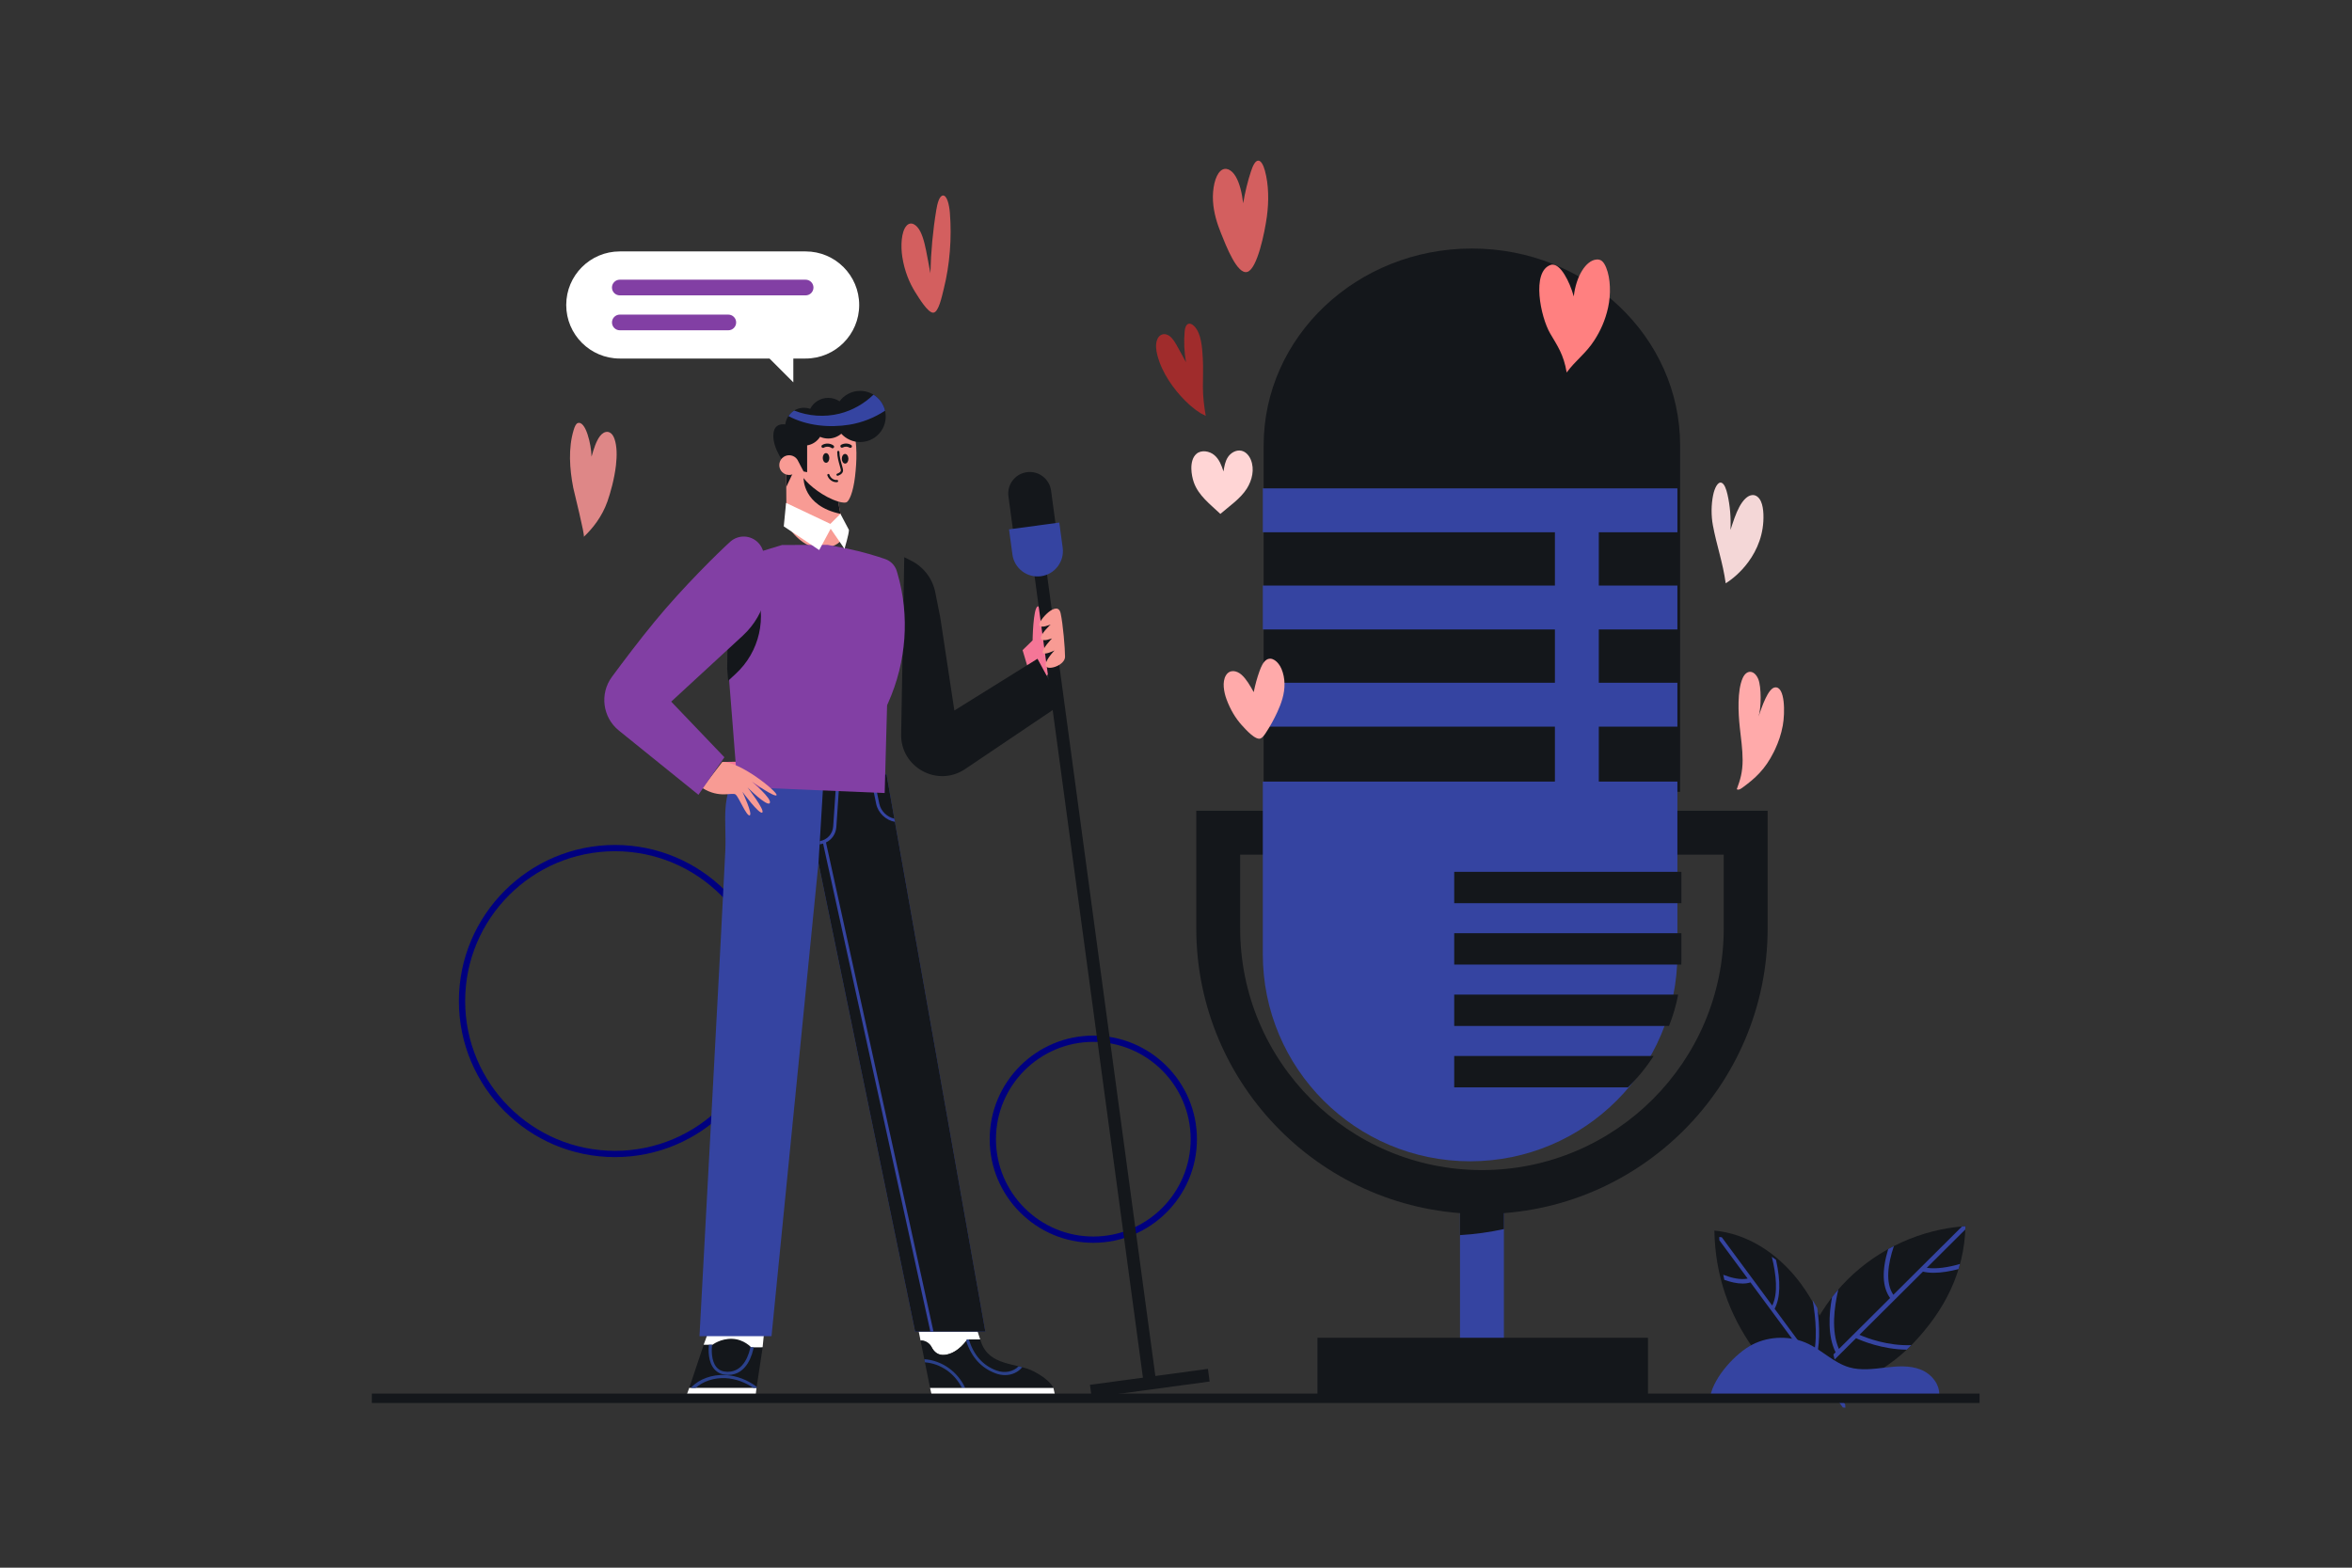 <?xml version="1.0" encoding="UTF-8"?>
<!-- Created with Inkscape (http://www.inkscape.org/) -->
<svg width="1e3" height="666.67" version="1.1" viewBox="0 0 1e3 666.67" xml:space="preserve" xmlns="http://www.w3.org/2000/svg"><rect x="0" y="0" width="1e3" height="666.67" fill="#333333" stroke="none"/><g transform="matrix(1.333 0 0 -1.333 0 666.67)"><path d="m196.16 228.57c-26.353 0-47.793-21.439-47.793-47.793 0-26.353 21.44-47.793 47.793-47.793s47.793 21.44 47.793 47.793c0 26.354-21.44 47.793-47.793 47.793zm0-97.586c-27.456 0-49.793 22.337-49.793 49.793s22.337 49.793 49.793 49.793 49.793-22.337 49.793-49.793-22.337-49.793-49.793-49.793" fill="#000080"/><path d="m348.72 167.75c-17.121 0-31.05-13.929-31.05-31.05s13.929-31.05 31.05-31.05 31.051 13.929 31.051 31.05-13.93 31.05-31.051 31.05zm0-64.1c-18.224 0-33.05 14.827-33.05 33.05 0 18.224 14.826 33.05 33.05 33.05s33.051-14.826 33.051-33.05c0-18.223-14.827-33.05-33.051-33.05" fill="#000080"/><path d="m626.9 108.95c-14.014-0.928-27.621-7.08-37.575-16.987-9.954-9.908-16.169-23.485-17.162-37.494 14.542 1.069 28.031 6.588 38.088 17.146 10.057 10.559 16.288 22.758 16.649 37.335" fill="#14171b"/><path d="m614.56 95.664 12.28 12.223c0.015 0.353 0.045 0.703 0.054 1.059-0.372-0.024-0.741-0.068-1.111-0.099l-21.888-21.787c-2.598 3.85-1.754 9.807 0.179 15.55-0.613-0.311-1.218-0.638-1.819-0.971-2.091-6.904-1.885-12.133 0.611-15.603l-16.325-16.249c-2.509 5.61-1.523 13.319-0.197 18.952-0.688-0.799-1.359-1.611-2.002-2.446-1.04-5.598-1.408-12.394 1.132-17.568l-13.212-13.151c-0.034-0.37-0.078-0.739-0.105-1.109 0.373 0.027 0.742 0.07 1.114 0.103l18.737 18.649c1.775-0.819 8.367-3.589 16.164-3.659 0.495 0.465 0.977 0.951 1.457 1.439-7.536-0.286-14.19 2.267-16.54 3.296l20.25 20.156c1.066-0.251 2.215-0.369 3.42-0.369 2.521 0 5.268 0.484 7.917 1.179 0.165 0.537 0.319 1.078 0.466 1.622-3.62-1.022-7.467-1.684-10.582-1.217" fill="#3544a1"/><path d="m546.81 107.54c10.301-0.928 20.304-7.08 27.621-16.987 7.317-9.908 11.886-23.485 12.615-37.494-10.69 1.069-20.605 6.588-27.998 17.146-7.393 10.559-11.973 22.758-12.238 37.335" fill="#14171b"/><path d="m557.43 92.23-9.027 12.223c-0.011 0.353-0.033 0.703-0.04 1.059 0.273-0.024 0.545-0.068 0.817-0.099l16.089-21.787c1.91 3.85 1.289 9.807-0.132 15.55 0.451-0.311 0.895-0.638 1.337-0.971 1.537-6.904 1.386-12.133-0.449-15.603l12-16.249c1.844 5.61 1.119 13.319 0.145 18.952 0.506-0.799 0.999-1.611 1.472-2.446 0.764-5.598 1.035-12.394-0.832-17.568l9.712-13.151c0.025-0.37 0.057-0.739 0.077-1.109-0.274 0.027-0.545 0.07-0.819 0.103l-13.773 18.649c-1.305-0.819-6.15-3.589-11.882-3.659-0.364 0.465-0.718 0.951-1.071 1.439 5.54-0.286 10.431 2.267 12.158 3.296l-14.885 20.156c-0.784-0.251-1.628-0.369-2.514-0.369-1.853 0-3.872 0.484-5.82 1.179-0.121 0.537-0.234 1.078-0.343 1.622 2.661-1.022 5.489-1.684 7.779-1.217" fill="#3544a1"/><path d="m618.5 54.885c0.346 3.561-2.479 6.969-5.863 8.313-3.568 1.417-7.562 1.086-11.373 0.64-3.813-0.445-7.745-0.976-11.433 0.087-4.798 1.382-8.455 5.24-12.94 7.432-5.577 2.727-12.44 2.657-17.96-0.182-5.397-2.776-12.135-10.238-13.395-16.29h72.964" fill="#3544a1"/><path d="m250.86 332.95-0.123 18.604s-2.69 11.963 4.066 15.017c6.756 3.053 15.663 3.186 17.463-3.632 1.195-4.526 1.037-9.893 0.452-14.852-0.586-4.959-1.854-7.902-2.79-8.217-0.878-0.297-2.614 0.273-2.614 0.273l1.635-8.508s1.664-5.311-5.827-6.323c-7.491-1.011-12.262 7.638-12.262 7.638" fill="#f89b94"/><g fill="#14171b"><path d="m267.31 340.15c-4.502 1.335-9.322 5.149-11 7.465 0 0-0.307-8.889 11.758-11.41l-0.758 3.945"/><path d="m268.5 353.76c0.01-0.85 0.491-1.534 1.074-1.527 0.582 8e-3 1.046 0.703 1.035 1.553-0.01 0.85-0.491 1.533-1.073 1.526-0.583-7e-3 -1.046-0.702-1.036-1.552"/><path d="m262.42 354.02c0.01-0.85 0.49-1.534 1.073-1.526 0.582 7e-3 1.046 0.702 1.036 1.552-0.011 0.85-0.491 1.533-1.074 1.526-0.582-7e-3 -1.046-0.702-1.035-1.552"/><path d="m271.23 357.24c-0.091 0-0.183 0.025-0.266 0.077-0.644 0.406-1.48 0.422-2.18 0.041-0.243-0.131-0.546-0.042-0.678 0.201s-0.042 0.546 0.2 0.678c1.018 0.553 2.241 0.526 3.191-0.074 0.234-0.147 0.304-0.456 0.156-0.689-0.094-0.151-0.257-0.234-0.423-0.234"/><path d="m265.54 357.11c-0.102 0-0.205 0.031-0.294 0.096-0.699 0.508-1.741 0.553-2.479 0.102-0.235-0.144-0.543-0.069-0.687 0.167-0.144 0.235-0.07 0.543 0.166 0.687 1.085 0.662 2.561 0.602 3.589-0.148 0.223-0.163 0.272-0.475 0.109-0.699-0.097-0.134-0.25-0.205-0.404-0.205"/><path d="m266.75 346.3c-1.244 0-2.442 0.894-2.859 2.175-0.06 0.184 0.041 0.382 0.225 0.442 0.186 0.061 0.381-0.041 0.441-0.225 0.347-1.066 1.37-1.794 2.39-1.682 0.196 0.026 0.365-0.118 0.385-0.311 0.021-0.192-0.119-0.364-0.311-0.385-0.09-9e-3 -0.181-0.014-0.271-0.014"/><path d="m267.14 348.34c-0.15 0-0.29 0.099-0.335 0.25-0.056 0.185 0.05 0.38 0.234 0.436 0.278 0.083 1.084 0.435 1.152 0.934 0.037 0.273-0.158 0.956-0.364 1.679-0.333 1.166-0.79 2.762-0.79 4.307 0 0.194 0.157 0.35 0.35 0.35s0.35-0.156 0.35-0.35c0-1.447 0.423-2.926 0.762-4.114 0.257-0.898 0.443-1.547 0.386-1.966-0.141-1.034-1.492-1.465-1.645-1.511-0.034-0.01-0.067-0.015-0.1-0.015"/><path d="m274.35 375.43c-2.698 0-5.083-1.315-6.569-3.332-1.033 0.696-2.279 1.103-3.618 1.103-2.499 0-4.664-1.415-5.748-3.486-0.613 0.209-1.268 0.328-1.951 0.328-3.091 0-5.636-2.322-5.997-5.317-1.523 0.194-3.516-0.122-3.777-3.017-0.429-4.76 4.042-10.154 4.042-10.154l0.045-6.788 3.858 8.13 1.673-3.17 1.135-0.238v8.551c1.736 0.283 3.221 1.303 4.126 2.731 0.795-0.347 1.671-0.543 2.594-0.543 1.592 0 3.049 0.577 4.178 1.529 1.492-1.626 3.628-2.652 6.009-2.652 4.507 0 8.161 3.655 8.161 8.163 0 4.507-3.654 8.162-8.161 8.162"/></g><path d="m254.85 351.75c0-1.738-1.41-3.147-3.147-3.147-1.739 0-3.147 1.409-3.147 3.147s1.408 3.147 3.147 3.147c1.737 0 3.147-1.409 3.147-3.147" fill="#f89b94"/><path d="m301.44 67.902c4.293 0.549 7.061 4.918 7.061 4.918h4.136c-2.414 7.149-2.468 9.357-2.468 9.357l-17.315-5.914 0.765-3.799c1.414 0.071 2.854-0.772 3.534-2.109 0.685-1.348 1.965-2.75 4.287-2.453" fill="#fff"/><path d="m329.65 62.664c-5.418 2.773-14.042 1.523-16.738 9.337-0.099 0.285-0.186 0.549-0.278 0.819h-4.136s-2.768-4.369-7.061-4.918c-2.322-0.297-3.602 1.105-4.287 2.453-0.68 1.337-2.12 2.18-3.534 2.109l3.042-15.129h39.342s-0.932 2.556-6.35 5.329" fill="#14171b"/><path d="m302.52 63.756c-2.328 1.639-5.039 2.589-7.701 2.751l0.201-1c2.424-0.171 4.878-1.05 6.995-2.54 2.056-1.447 3.72-3.426 4.793-5.632h1.052c-1.151 2.519-3.014 4.784-5.34 6.421" fill="#2b418b"/><path d="m308.5 72.82s-0.121-0.187-0.339-0.48c1.713-5.212 4.777-8.607 9.379-10.34 1.007-0.38 2.027-0.562 3.011-0.562 2.181 0 4.177 0.906 5.505 2.517-0.382 0.102-0.768 0.2-1.159 0.294-1.729-1.751-4.468-2.32-7.118-1.319-4.324 1.629-7.191 4.867-8.767 9.89h-0.512" fill="#2b418b"/><path d="m296.66 57.335 0.673-3.03h39.345l-0.676 3.03h-39.342" fill="#fff"/><path d="m326.16 292.72 3.192 3.111s0.154 10.045 1.578 10.834c1.424 0.79 3.524-13.126 3.524-13.126l2.231-6.072-6.873-6.984-3.652 12.237" fill="#f57697"/><g fill="#14171b"><path d="m327.53 349.49c3.755 0.508 7.21-2.125 7.718-5.88l1.588-11.754-13.597-1.837-1.589 11.753c-0.507 3.755 2.125 7.211 5.88 7.718"/><path d="m364.61 60.159-35.665 263.88 3.965 0.535 35.665-263.88-3.965-0.535"/><path d="m385.28 63.428-37.626-5.086 0.545-4.037 37.627 5.086-0.546 4.037"/></g><path d="m332.02 316.3c-4.428-0.598-8.501 2.506-9.1 6.933l-1.083 8.016 16.032 2.167 1.083-8.016c0.599-4.427-2.505-8.501-6.932-9.1" fill="#3544a1"/><path d="m338.3 304.47c-1.003 4.568-7.254-2.528-6.818-3.759 0.435-1.231 3.637 0.201 3.637 0.201s-3.489-3.237-3.094-4.473 3.525 0.033 3.525 0.033-3.268-3.428-2.977-4.494c0.29-1.067 3.78 0.638 3.78 0.638s-3.431-3.51-2.751-4.987c0.679-1.477 6.104 0.252 6.104 2.996 0 2.745-0.664 10.468-1.406 13.845" fill="#f89b94"/><path d="m330.91 289.97-26.51-16.509-4.487 29.634-1.598 8.064c-0.881 4.444-3.797 8.217-7.875 10.191l-2.018 1.013-0.993-56.49c-0.187-10.592 11.626-17.009 20.41-11.089l30.878 20.81-7.807 14.376" fill="#14171b"/><path d="m230.37 257.04c3.915 0.117 11.103 0.175 11.236-0.815s-6.585-2.401-6.585-2.401l-4.651 3.216" fill="#f57697"/><path d="m224.44 71.135 1.673 4.566 17.583-0.864-0.455-4.51s-3.094-2.039-10.245-2.425c-7.151-0.385-8.556 3.233-8.556 3.233" fill="#fff"/><path d="m227.24 71.114s2.62 2.05 6.351 1.897c3.731-0.154 5.999-2.714 5.999-2.714h3.664l-1.956-12.949h-21.463l4.616 13.766h2.789" fill="#14171b"/><path d="m219.83 57.348-1.1-3.043h22.213l0.35 3.043h-21.463" fill="#fff"/><path d="m220.43 57.493 0.154-0.145h1.27c2.44 2.153 5.951 3.323 9.62 3.12 3.095-0.166 6.233-1.304 8.81-3.12h1.014l0.055 0.365c-2.853 2.184-6.435 3.564-9.964 3.753-4.26 0.232-8.35-1.256-10.959-3.973" fill="#2b418b"/><path d="m239.59 70.297s-0.074 0.083-0.211 0.215c-0.341-1.848-1.883-8.016-7.266-8.015-0.062 0-0.126 0.001-0.189 0.003-1.47 0.039-2.578 0.518-3.386 1.462-1.771 2.07-1.565 5.777-1.415 7.152h-1.031c-0.161-1.659-0.264-5.42 1.713-7.732 1.026-1.201 2.45-1.834 4.231-1.882 0.073-2e-3 0.147-0.003 0.219-0.003 6.11 0 7.786 6.884 8.134 8.8h-0.799" fill="#2b418b"/><path d="m282.75 253.08 31.523-177.75h-22.383l-30.837 149.46-14.972-150.92h-22.975s7.818 144.32 8.236 154.81c0.417 10.486-1.73 16.911 4.464 26.37l46.944-1.97" fill="#3544a1"/><path d="m314.28 75.328h-22.39l-30.831 149.46 0.359 5.97 0.067 1.03 1.331 22.13 14.666-0.62 1.016-0.04 4.255-0.18 2.504-14.12 0.182-1.02 28.841-162.61" fill="#14171b"/><path d="m285.44 237.94c-2.891 0.51-5.386 2.85-5.98 5.75l-1.977 9.61-6e-3 0.05 0.99 0.07 0.032-0.16 1.952-9.5c0.481-2.38 2.501-4.32 4.807-4.8zm-21.982-6.6 34.283-156.01h-1l-34.203 155.65-6e-3 0.026c-0.357-0.107-0.73-0.18-1.112-0.231l0.065 1.014 1e-3 9e-3c2.372 0.405 4.111 2.274 4.268 4.747l1.162 17.201 1.019-0.043-1.172-17.357c-0.145-2.26-1.435-4.069-3.31-4.982l5e-3 -0.025" fill="#3544a1"/><path d="m286.25 317.2c-0.068 0.235-0.137 0.47-0.207 0.704-0.542 1.822-1.931 3.267-3.729 3.885-2.665 0.916-6.997 2.265-12.116 3.332-1.559 0.325-6.257 1.191-6.257 1.191l-14.53-0.054s-10.2-3.036-15.48-5.016c-0.402-0.151-0.785-0.303-1.157-0.456l-0.532-33.608c0.085-0.553 2.989-38.076 2.989-38.076l46.944-1.97 0.766 28.01 0.416 0.936c5.747 12.946 6.86 27.524 2.893 41.122" fill="#823fa4"/><path d="m240.94 312.73c-1.263 3.173-4.786 4.807-8.025 3.722-0.173-0.058-0.342-0.128-0.51-0.2l-0.466-29.44c0.016-0.106 0.137-1.571 0.319-3.86l2.417 2.229c7.593 6.999 10.084 17.954 6.265 27.549" fill="#14171b"/><path d="m261.29 324.65 3.662 6.804 4.407-6.432s1.422 4.681 1.415 6.046l-2.706 5.134-3.217-3.207-14.13 6.695-0.734-7.485 11.303-7.555" fill="#fff"/><path d="m230.37 257.04c5.723 0.182 17.658-9.525 17.327-10.557-0.332-1.032-7.894 4.306-7.894 4.306s6.516-5.48 5.733-6.838c-0.783-1.357-7.109 4.979-7.109 4.979s5.669-7.326 4.693-8.012c-0.977-0.686-6.325 6.622-6.325 6.622s3.362-7.163 2.337-7.533c-1.024-0.369-3.446 5.795-4.501 6.647-1.054 0.853-5.121-1.393-10.634 2.111l6.373 8.275" fill="#f89b94"/><path d="m235.17 328.62c-0.831-0.278-1.597-0.719-2.248-1.306-3.583-3.233-15.007-14.404-24.114-25.486-4.894-5.955-9.82-12.462-13.63-17.632-3.965-5.382-2.984-12.927 2.217-17.128l25.38-20.495 8.276 11.975-16.966 17.743 22.844 21.058c7.593 6.999 10.084 17.955 6.266 27.549-1.264 3.174-4.787 4.808-8.025 3.722" fill="#823fa4"/><path d="m270.97 364.65c4.037 0.66 7.913 2.21 11.329 4.458-0.497 2.163-1.853 3.992-3.69 5.119-2.997-2.917-6.765-5.046-10.825-6.057-4.771-1.189-9.909-0.824-14.479 0.984-0.728-0.448-1.335-1.06-1.815-1.765 5.808-3.09 12.998-3.799 19.48-2.739" fill="#3544a1"/><path d="m535.89 247.53h-132.84v110.46c0 34.713 29.736 62.855 66.42 62.855 36.682 0 66.418-28.142 66.418-62.855v-110.46" fill="#14171b"/><path d="m479.68 70.929h-14v51.756h14v-51.756" fill="#3544a1"/><g fill="#14171b"><path d="m525.63 73.354h-105.42v-18.889h105.42v18.889"/><path d="m479.68 120.68h-8.819c-1.71-0.238-3.437-0.414-5.181-0.537v-14.046c4.774 0.283 9.449 0.935 14 1.928v12.655"/><path d="m395.56 227.48v-23.513c0-42.524 34.595-77.119 77.119-77.119 42.523 0 77.119 34.595 77.119 77.119v23.513zm77.119-114.63c-50.243 0-91.119 40.876-91.119 91.119v37.513h182.24v-37.513c0-50.243-40.876-91.119-91.119-91.119"/></g><path d="m535.02 330.32v14h-132.24v-14h93.17v-17.006h-93.17v-14h93.17v-17.007h-93.17v-14h93.17v-17.531h-93.17v-55.001c0-36.517 29.602-66.119 66.119-66.119 36.516 0 66.119 29.602 66.119 66.119v55.001h-25.068v17.531h25.068v14h-25.068v17.007h25.068v14h-25.068v17.006h25.068" fill="#3544a1"/><path d="m463.83 182.83v-10h68.516c1.27 3.201 2.256 6.543 2.922 10zm0 39.167v-10h72.461v10zm0-58.751v-10h55.43c3.089 3.004 5.83 6.358 8.167 10zm72.461 39.167v-8.954c0-0.351-0.02-0.696-0.026-1.046h-72.435v10h72.461" fill="#14171b"/><path d="m256.96 419.92h-59.272c-9.436 0-17.085-7.649-17.085-17.085s7.649-17.085 17.085-17.085h47.75l7.6-7.601v7.601h3.922c9.436 0 17.085 7.649 17.085 17.085s-7.649 17.085-17.085 17.085" fill="#fff"/><path d="m256.96 405.9h-59.272c-1.38 0-2.5 1.119-2.5 2.5s1.12 2.5 2.5 2.5h59.272c1.381 0 2.5-1.119 2.5-2.5s-1.119-2.5-2.5-2.5" fill="#823fa4"/><path d="m232.3 394.76h-34.603c-1.38 0-2.5 1.119-2.5 2.5s1.12 2.5 2.5 2.5h34.603c1.381 0 2.5-1.119 2.5-2.5s-1.119-2.5-2.5-2.5" fill="#823fa4"/><path d="m631.4 52.548h-512.8v3h512.8v-3" fill="#14171b"/></g><g><path d="m2138.6 71.84" fill="#fff"/><path d="m521.51 297.45c-1.185-3.194-1.932-7.502-0.296-10.224 1.609-2.677 4.611-2.118 6.68-0.261 2.052 1.841 3.623 4.631 5.153 7.368 0.606-3.081 1.428-6.068 2.449-8.898 0.696-1.929 1.56-3.888 2.901-4.807 2.31-1.582 5.129 0.671 6.473 3.869 0.782 1.861 1.222 4.032 1.263 6.222 0.081 4.363-1.379 8.456-3.04 12.062-1.459 3.168-3.106 6.147-4.915 8.891-0.61 0.926-1.265 1.849-2.084 2.299-2.101 1.153-6.446-3.743-8.111-5.575-2.649-2.914-4.883-6.66-6.472-10.945" fill="#faa"/><path d="m503.84 170.35c-4.746-4.796-9.784-11.599-11.775-19.328-0.51-1.979-0.8-4.2-0.227-6.146 0.869-2.95 3.411-3.399 5.301-2.059 1.542 1.093 2.635 3.051 3.674 4.946 1.146 2.091 2.293 4.181 3.439 6.272-0.781-4.335-0.971-8.865-0.559-13.294 0.302-3.248 2.136-3.984 4.051-2.036 3.039 3.094 3.384 9.04 3.656 13.756 0.226 3.914 0.039 8.026 0.036 12.016 0 4.35 0.526 8.237 1.204 12.418-0.681-0.533-1.453-0.716-2.161-1.153-0.711-0.439-1.4-0.906-2.086-1.417-1.583-1.179-3.105-2.511-4.553-3.975" fill="#a02c2c"/><path d="m506.53 199.34c-0.046-2.465 0.492-4.906 2.184-6.36 2.068-1.776 5.552-1.191 7.62 0.585 2.068 1.776 3.047 4.388 3.858 6.912 0.334-2.113 0.693-4.294 1.894-6.106 1.202-1.81 3.484-3.166 5.696-2.699 1.961 0.414 3.341 2.114 4.054 3.885 1.598 3.972 0.583 8.557-1.716 12.211-2.69 4.275-7.415 7.449-11.263 10.773-4.315-4.117-9.347-7.811-11.304-13.484-0.529-1.534-0.985-3.634-1.024-5.718" fill="#ffd5d5"/><path d="m519.09 99.08c-1.609-4.016-3.061-8.522-3.364-13.565-0.304-5.043 0.824-10.698 3.21-12.83 2.08-1.86 4.662-0.609 6.397 2.285 1.734 2.893 2.721 7.152 3.227 11.468 0.805-4.766 1.922-9.336 3.315-13.566 0.747-2.272 1.812-4.679 3.204-4.558 1.231 0.107 2.159 2.196 2.736 4.3 1.615 5.88 1.706 13.003 0.83 19.441-0.934 6.871-4.093 22.256-8.305 23.569-4.276 1.333-9.015-10.97-11.249-16.544" fill="#d35f5f"/><path d="m261.89 197.84c0.468-4.083 0.431-8.079-0.605-11.12-1.372-4.028-4.337-3.703-6.202-1.256-1.607 2.108-2.655 5.439-3.585 8.733-0.06-5.028-2.479-15.56-5.901-14.266-0.758 0.287-1.29 1.592-1.682 2.879-2.359 7.748-1.76 16.536-0.193 24.598 0.326 1.675 5.058 20.342 4.496 20.869 3.634-3.408 7.723-8.452 10.04-15.032 1.286-3.65 2.966-9.614 3.632-15.405" fill="#de8787"/><path d="m754.74 318.6c1.385-2.983 2.577-6.333 3.257-10.106 0.957-5.305 1.018-16.641-3.303-16.179-2.938 0.315-5.588 8.211-7.024 12.41 1.201-3.511 1.237-12.71-0.098-15.92-1.627-3.912-4.989-4.239-6.676-0.347-2.301 5.31-1.861 14.689-1.179 20.945 0.499 4.578 1.183 9.138 1.193 13.816 0.011 5.146-1.015 8.446-2.482 12.41 0.866 0.556 1.969-0.354 2.796-0.964 4.911-3.618 9.258-7.43 12.968-14.923 0.185-0.374 0.368-0.755 0.548-1.142" fill="#faa"/><path d="m389.15 124.27c-2.483-3.938-4.575-9.008-5.508-14.945-0.749-4.764-0.445-10.919 1.806-13.351 1.86-2.01 4.314-0.483 5.816 2.438 1.501 2.921 2.271 6.92 2.998 10.788 0.438 2.331 0.877 4.662 1.315 6.993 0.217-9.14 1.063-18.224 2.509-26.938 0.457-2.754 1.285-5.947 2.781-6.106 1.771-0.188 2.719 3.942 2.99 7.325 0.872 10.883-0.075 22.237-2.545 32.144-0.883 3.545-2.251 10.34-4.564 10.357-2.254 0.016-5.947-6.089-7.597-8.705" fill="#d35f5f"/><path d="m743.3 239.04c3.786-5.136 6.777-12.016 6.452-20.41-0.076-1.951-0.384-3.927-1.051-5.401-0.867-1.915-2.244-2.754-3.56-2.708-2.114 0.074-4.097 2.2-5.62 5.031-1.523 2.831-2.653 6.339-3.766 9.808 0.246-5.142-0.202-10.402-1.287-15.122-0.51-2.218-1.311-4.533-2.549-4.954-1.605-0.546-2.97 2.398-3.563 5.33-0.817 4.04-0.852 8.648-0.097 12.732 1.577 8.53 4.217 15.722 5.461 24.704 2.796-1.732 6.459-4.779 9.58-9.011" fill="#f4d7d7"/><path d="m677.88 144.7c-3.601 5.635-7.96 8.495-11.773 13.709-1.281-7.763-4.027-11.455-7.057-16.671-4.055-6.98-7.982-26.122 0.151-29.05 2.168-0.78 4.343 1.392 6.027 4.143 1.579 2.579 2.906 5.728 3.894 9.235 0.959-8.566 5.154-15.366 9.691-15.706 0.803-0.06 1.627 0.07 2.36 0.704 0.679 0.587 1.247 1.581 1.71 2.704 1.933 4.683 2.037 11.522 0.827 17.035-1.213 5.524-3.35 10.072-5.831 13.897" fill="#ff8080"/></g></svg>
